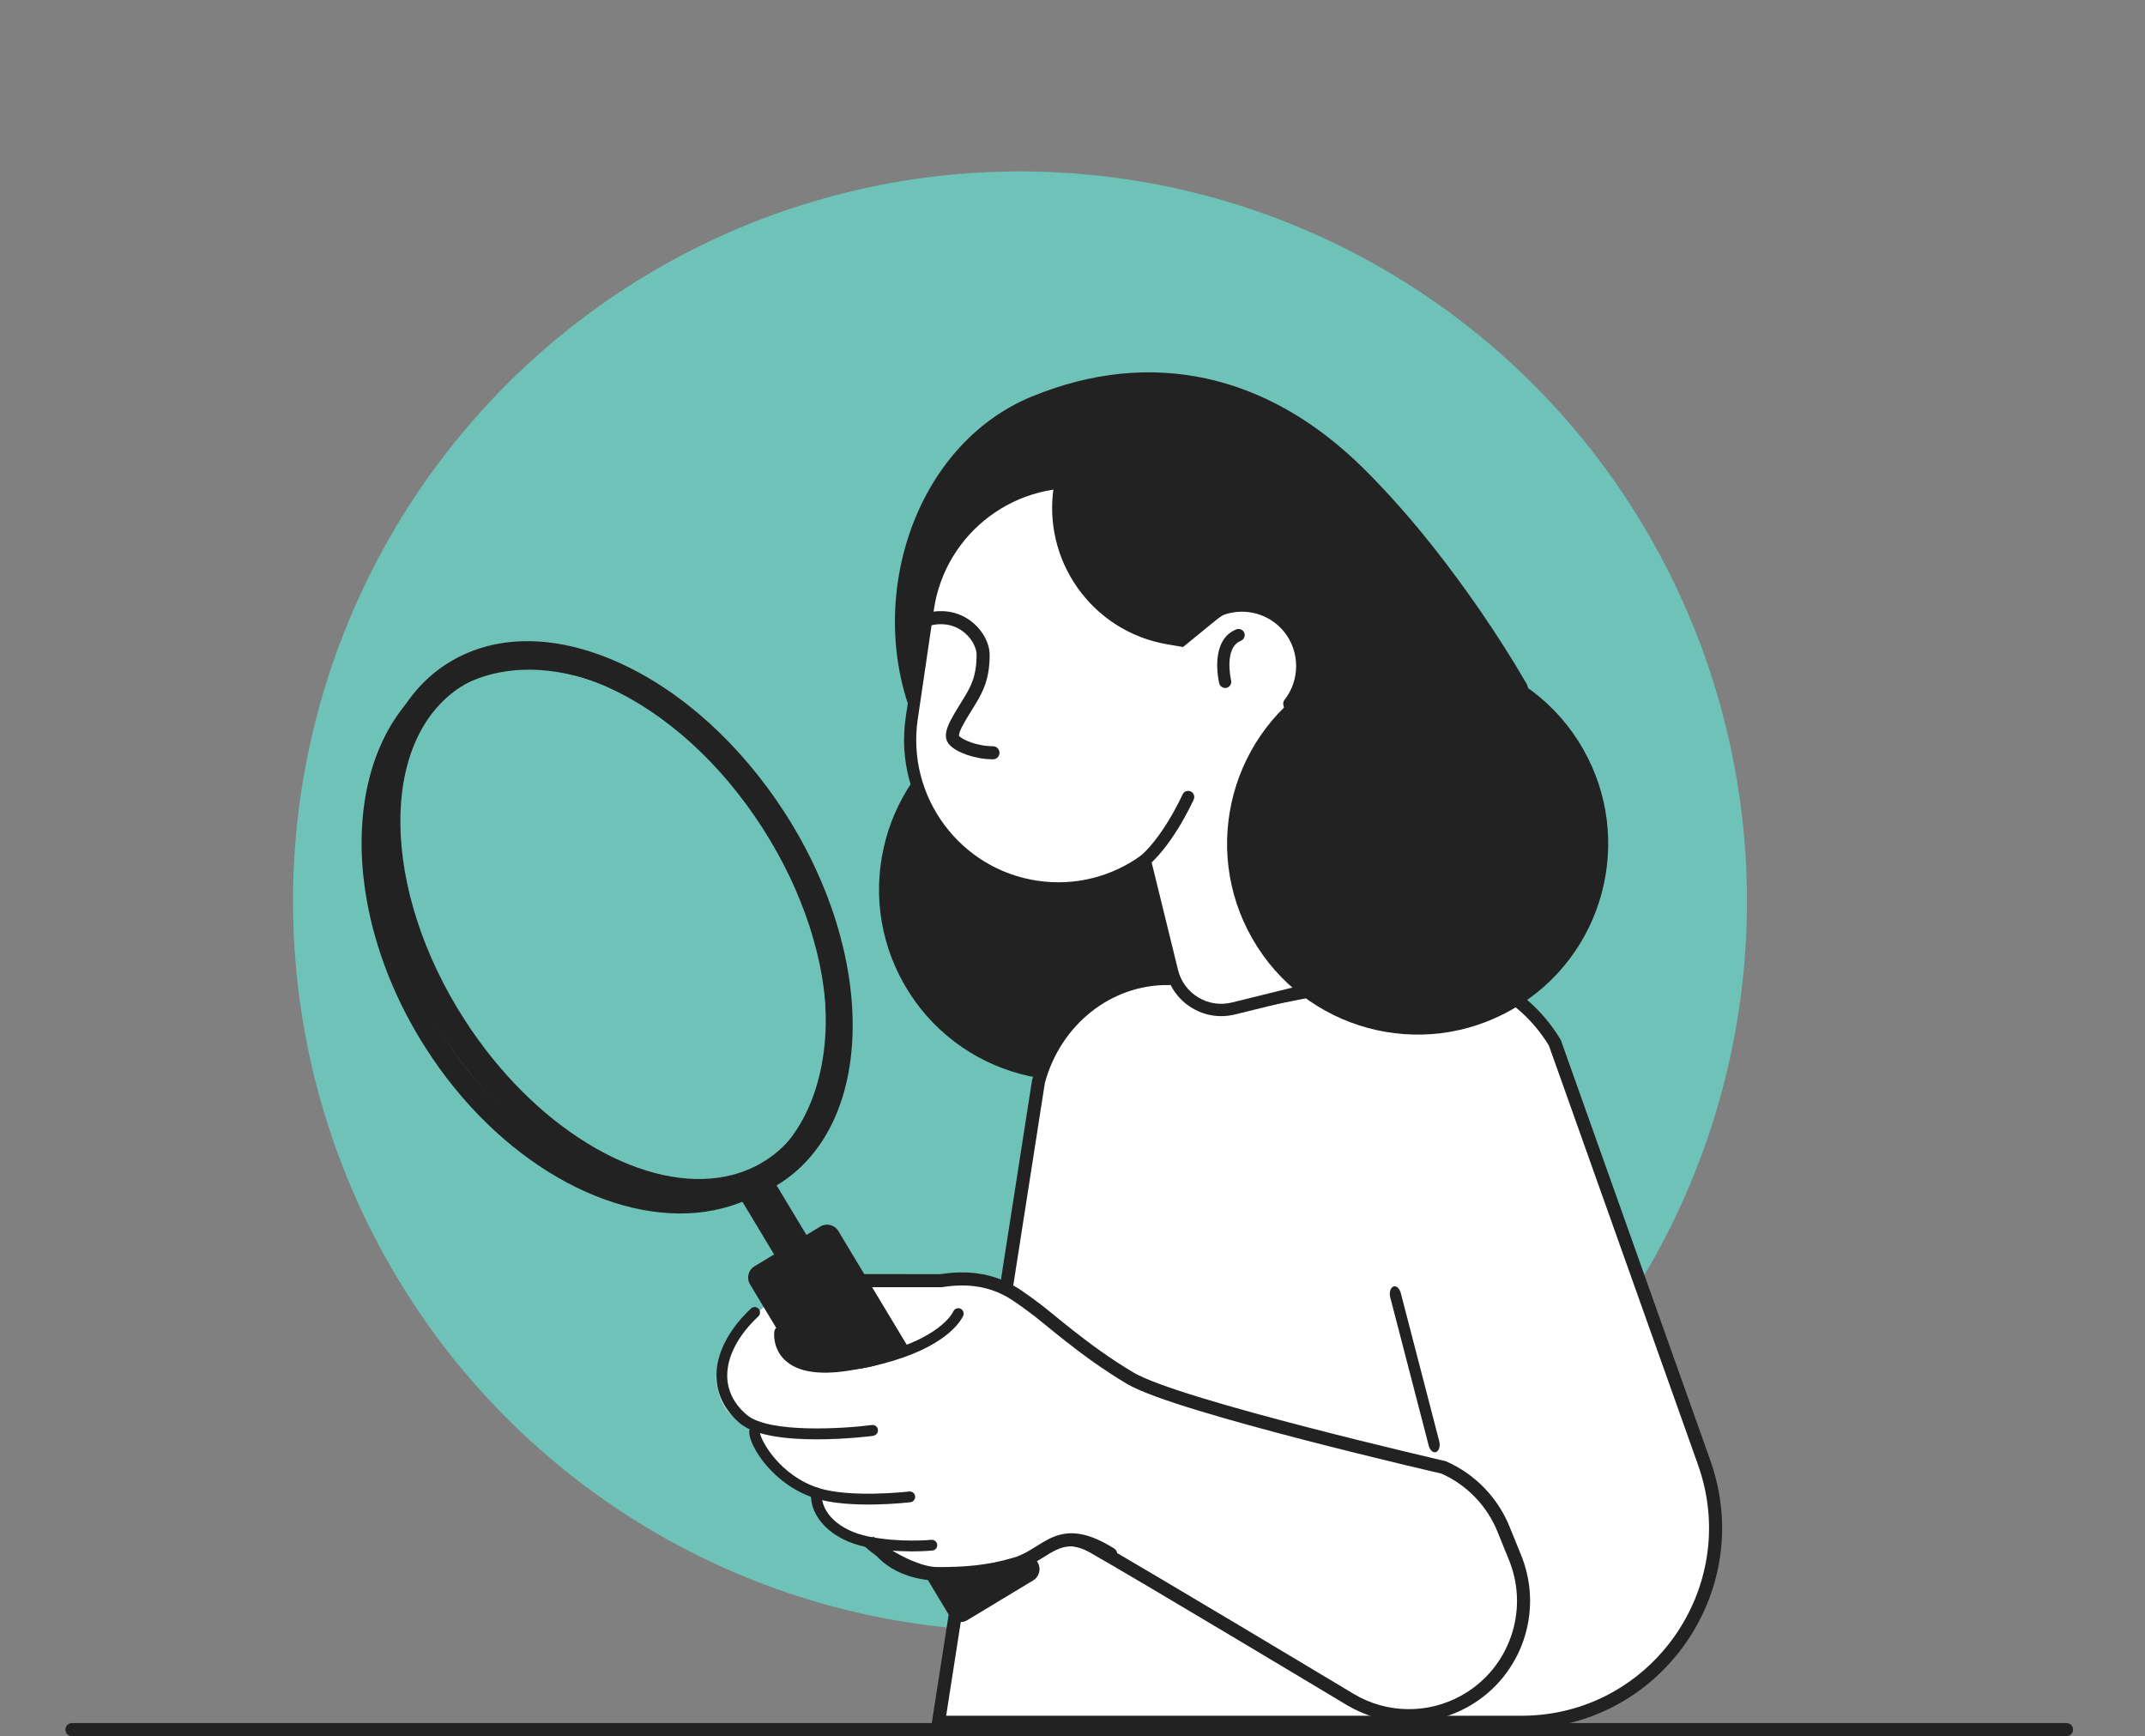 <svg width="388" height="314" viewBox="0 0 388 314" fill="none" xmlns="http://www.w3.org/2000/svg">
<rect x="0" y="0" width="388" height="314" fill="#808080" stroke="none"/>
<ellipse cx="184.5" cy="163" rx="131.5" ry="132" fill="#6EC2B7"/>
<path d="M13.012 312.815L373.805 312.815" stroke="#222222" stroke-width="2.366" stroke-linecap="round" stroke-linejoin="round"/>
<g clip-path="url(#clip0_3413_48220)">
<path d="M186.705 71.686C165.251 80.487 156.467 108.585 165.263 130.075C165.263 130.075 173.577 167.072 178.424 178.921C183.272 190.77 190.33 195.82 200.309 199.064C210.287 202.309 228.107 199.064 241.711 188.4C252.937 182.444 266.452 177.776 272.665 167.664C277.587 152.683 278.487 129.39 276.213 123.823C276.213 123.823 263.99 101.902 246.64 84.721C229.29 67.539 208.159 62.886 186.705 71.698V71.686Z" fill="#222222"/>
<path d="M163.588 178.076C154.107 161.542 159.803 140.441 176.31 130.945C192.816 121.449 213.883 127.154 223.363 143.688C232.843 160.222 227.147 181.324 210.641 190.82C194.134 200.316 173.068 194.611 163.588 178.076Z" fill="#222222"/>
<path d="M281.245 188.579C274.566 177.563 261.783 172.684 250.058 176.61L249.985 176.634L249.911 176.649L229.52 180.674L229.279 180.721L229.04 180.669L211.915 176.971H211.428C200.549 176.824 190.861 184.416 187.844 195.602L169.763 311.49H275.196C299.457 311.489 316.405 287.422 308.259 264.533L308.191 264.341V264.329L281.245 188.579Z" fill="white" stroke="#222222" stroke-width="2.366"/>
<path d="M164.931 129.919L167.848 110.096C170.011 95.429 183.634 85.295 198.265 87.462C210.279 89.24 219.231 98.74 220.873 110.185C225.133 108.618 230.091 109.83 233.12 113.552C236.414 117.608 236.326 123.308 233.22 127.253L242.959 166.91C244.313 172.421 240.951 177.988 235.449 179.344L223.092 182.389C218.177 183.6 213.219 180.588 212.01 175.677L207.084 155.61C201.627 159.554 194.693 161.454 187.516 160.388C172.873 158.221 162.756 144.576 164.92 129.919H164.931Z" fill="white"/>
<path d="M220.906 183.777C221.727 183.777 222.559 183.677 223.38 183.477L235.738 180.433C241.828 178.933 245.555 172.755 244.058 166.654L234.44 127.508C237.568 123.141 237.402 117.063 233.996 112.863C231.034 109.219 226.253 107.663 221.772 108.763C219.564 97.218 210.135 88.095 198.432 86.362C183.212 84.117 169.002 94.684 166.75 109.93L163.833 129.753C161.592 144.998 172.141 159.232 187.361 161.488C194.039 162.476 200.739 161.032 206.397 157.421L210.945 175.944C211.599 178.611 213.252 180.866 215.604 182.289C217.223 183.277 219.054 183.777 220.895 183.777H220.906ZM224.645 110.63C227.551 110.63 230.369 111.919 232.266 114.252C235.15 117.797 235.183 122.975 232.354 126.564C232.144 126.83 232.066 127.186 232.144 127.519L241.883 167.177C243.093 172.088 240.086 177.055 235.183 178.266L222.825 181.311C220.74 181.822 218.577 181.5 216.735 180.377C214.894 179.266 213.596 177.499 213.086 175.41L208.16 155.343C208.072 154.987 207.817 154.687 207.462 154.565C207.118 154.432 206.729 154.487 206.43 154.709C200.972 158.643 194.316 160.276 187.672 159.287C173.661 157.221 163.944 144.109 166.007 130.075L168.924 110.252C170.988 96.218 184.066 86.484 198.088 88.551C209.248 90.195 218.155 99.162 219.764 110.341C219.808 110.674 220.008 110.963 220.296 111.141C220.585 111.307 220.929 111.341 221.25 111.23C222.36 110.83 223.502 110.63 224.634 110.63H224.645Z" fill="#222222"/>
<path d="M206.053 157.554C206.275 157.554 206.508 157.487 206.696 157.343C211.855 153.609 215.759 144.964 215.926 144.598C216.181 144.042 215.926 143.375 215.371 143.131C214.817 142.887 214.151 143.131 213.907 143.687C213.874 143.776 210.08 152.154 205.399 155.543C204.899 155.898 204.788 156.598 205.154 157.098C205.376 157.398 205.709 157.554 206.053 157.554Z" fill="#222222"/>
<path d="M221.601 124.428C221.69 124.428 221.779 124.428 221.868 124.395C222.467 124.25 222.833 123.65 222.689 123.05C222.677 122.995 221.313 117.15 224.452 115.894C225.018 115.661 225.295 115.016 225.074 114.45C224.841 113.883 224.197 113.605 223.631 113.828C218.706 115.805 220.47 123.261 220.537 123.572C220.659 124.084 221.113 124.417 221.613 124.417L221.601 124.428Z" fill="#222222"/>
<path d="M226.543 169.782C217.063 153.248 222.759 132.146 239.266 122.65C255.772 113.154 276.838 118.86 286.319 135.394C295.799 151.928 290.103 173.03 273.596 182.526C257.09 192.022 236.024 186.316 226.543 169.782Z" fill="#222222"/>
<path d="M234.373 113.585C230.812 109.207 224.39 108.54 220.019 112.107L213.995 117.018L211.089 116.518C197.489 114.185 188.348 101.251 190.678 87.628C191.377 83.55 193.018 79.883 195.348 76.794C214.617 70.572 235.727 80.161 243.536 99.251L249.671 114.24C246.01 117.285 241.506 119.274 236.658 119.852C236.625 117.641 235.882 115.429 234.384 113.585H234.373Z" fill="#222222"/>
<path d="M135.247 239.351C135.247 239.351 133.618 249.236 148.472 248.5C163.716 247.739 169.77 243.069 171.302 240.543C171.302 240.543 153.963 231.258 142.936 234.019C138.205 235.204 135.247 239.351 135.247 239.351Z" fill="white"/>
<path d="M157.837 258.696C157.837 258.696 139.726 261.05 134.484 256.657C128.627 251.751 129.823 245.396 134.751 239.465L157.838 258.706L157.837 258.696Z" fill="white"/>
<path d="M164.566 270.719C164.566 270.719 153.778 272 147.676 270.018C139.283 267.288 135.526 258.936 136.717 258.579L164.566 270.719Z" fill="white"/>
<path d="M168.555 279.463C168.555 279.463 162.829 280.052 156.855 278.831C150.882 277.611 147.445 273.869 147.675 270.009L168.554 279.453L168.555 279.463Z" fill="white"/>
<path d="M158.01 278.534C158.018 278.552 158.026 278.572 158.036 278.593C158.095 278.72 158.194 278.913 158.339 279.154C158.629 279.636 159.105 280.307 159.827 281.015C161.169 282.332 163.402 283.82 166.994 284.443L167.731 284.555C174.286 285.426 179.241 283.13 183.838 281.043C188.317 279.01 192.802 276.969 197.67 279.714C201.957 282.132 213.623 289.058 224.199 295.369C229.49 298.527 234.515 301.534 238.216 303.752C240.067 304.861 241.587 305.773 242.644 306.407C243.173 306.724 243.586 306.972 243.867 307.14C244.007 307.225 244.115 307.29 244.187 307.333C244.223 307.355 244.251 307.371 244.269 307.382C244.278 307.387 244.285 307.392 244.29 307.395L244.292 307.395C250.629 311.157 258.466 311.264 264.88 307.708L265.495 307.352L265.497 307.351C274.134 302.181 277.793 291.56 274.239 282.181L274.064 281.736L271.973 276.579C269.948 271.58 266.057 267.567 261.134 265.391C261.127 265.389 261.119 265.388 261.111 265.387C261.019 265.365 260.883 265.334 260.706 265.292C260.351 265.21 259.829 265.089 259.162 264.932C257.828 264.619 255.913 264.167 253.59 263.608C248.944 262.491 242.659 260.95 236.113 259.253C229.569 257.557 222.751 255.704 217.042 253.962C211.388 252.238 206.67 250.579 204.437 249.256C200.199 246.743 196.456 243.971 193.414 241.576C190.317 239.139 188.064 237.193 186.614 236.17C185.056 235.071 183.334 233.626 180.782 232.576C178.273 231.543 174.943 230.898 170.323 231.608L170.233 231.622L170.143 231.622L151.892 231.612L158.01 278.534Z" fill="white" stroke="#222222" stroke-width="2.366"/>
<path d="M127.569 219.143C131.652 218.561 135.521 217.162 139.004 214.89C156.833 203.246 158.002 172.895 141.62 147.234C125.238 121.573 97.404 110.18 79.585 121.833C61.756 133.478 60.587 163.829 76.969 189.489C90.147 210.132 110.745 221.55 127.58 219.151L127.569 219.143ZM91.668 121.394C106.987 119.212 126.037 130.012 138.377 149.343C153.606 173.186 152.939 201.117 136.901 211.599C120.854 222.082 95.42 211.215 80.19 187.363C64.962 163.521 65.628 135.59 81.666 125.108C84.703 123.126 88.082 121.905 91.659 121.396L91.668 121.394Z" fill="#222222"/>
<path d="M130.842 217.759C134.558 217.23 138.053 215.973 141.192 213.947C158.284 202.891 158.626 172.845 141.945 146.981C133.966 134.613 123.32 124.974 111.968 119.854C100.257 114.568 89.153 114.67 80.702 120.135C63.61 131.192 63.268 161.237 79.949 187.102C93.561 208.205 114.365 220.107 130.842 217.759ZM91.888 121.097C97.331 120.321 103.511 121.394 109.96 124.302C120.472 129.049 130.374 138.035 137.85 149.626C153.067 173.223 153.387 200.235 138.55 209.835C135.953 211.517 133.057 212.551 129.968 212.991C115.432 215.062 96.594 203.906 84.042 184.438C68.825 160.84 68.505 133.828 83.341 124.228C85.893 122.572 88.768 121.531 91.886 121.087L91.888 121.097Z" fill="#222222"/>
<path d="M151.637 222.632L187.699 282.574C188.373 283.693 188.012 285.148 186.894 285.823L174.97 293.021C173.852 293.696 172.399 293.336 171.725 292.216L135.662 232.275C134.989 231.155 135.35 229.7 136.468 229.025L148.392 221.827C149.51 221.152 150.963 221.512 151.637 222.632Z" fill="#222222"/>
<path d="M138.471 211.051L146.981 225.195L141.136 228.724L132.626 214.579L138.471 211.051Z" fill="#222222"/>
<path d="M133.872 240.42C133.729 239.967 129.013 246.074 129.598 249.986C130.765 257.72 135.908 257.461 135.908 257.461C135.908 257.461 136.889 267.422 147.485 270.056C148.424 270.287 147.816 276.41 157.067 279.699C158.986 280.383 159.322 284.07 170.735 284.969C187.814 286.305 188.479 274.898 200.308 280.822C194.985 270.056 175.906 235.872 175.906 235.872C175.906 235.872 165.171 246.752 154.776 247.612C140.244 248.814 135.389 245.343 133.883 240.428L133.872 240.42Z" fill="white"/>
<path d="M159.612 246.656C170.957 243.716 173.733 239.023 174.221 237.988C174.446 237.496 174.236 236.915 173.754 236.687C173.263 236.461 172.683 236.672 172.455 237.155C172.157 237.797 169.063 243.481 153.212 245.975C148.46 246.722 145.02 246.231 143.283 244.533C141.764 243.06 141.983 241.137 141.994 241.064C142.058 240.533 141.69 240.043 141.157 239.969C140.625 239.895 140.138 240.274 140.062 240.798C140.042 240.914 139.682 243.731 141.894 245.901C144.12 248.088 148.03 248.76 153.516 247.893C155.781 247.538 157.806 247.114 159.609 246.647L159.612 246.656Z" fill="#222222"/>
<path d="M157.974 259.663C158.505 259.588 158.869 259.102 158.804 258.569C158.728 258.037 158.25 257.651 157.709 257.728C152.788 258.37 139.14 259.279 135.106 255.908C132.849 254.02 131.625 251.639 131.548 249.017C131.448 245.47 133.446 241.575 137.173 238.075C137.564 237.704 137.585 237.089 137.214 236.698C136.843 236.307 136.23 236.286 135.839 236.657C131.695 240.552 129.485 244.96 129.597 249.077C129.686 252.271 131.159 255.158 133.854 257.418C139.363 262.029 157.203 259.783 157.958 259.685L157.967 259.684L157.974 259.663Z" fill="#222222"/>
<path d="M164.704 271.686C165.225 271.612 165.6 271.134 165.534 270.601C165.469 270.068 164.99 269.682 164.448 269.75C164.342 269.765 153.791 270.982 147.978 269.088C141.081 266.844 137.678 260.632 137.482 259.18C137.664 258.937 137.745 258.61 137.652 258.297C137.499 257.777 136.956 257.489 136.436 257.642C136.228 257.701 135.54 257.987 135.527 259.005C135.495 261.347 139.612 268.425 147.375 270.949C153.601 272.972 164.229 271.744 164.684 271.689L164.704 271.686Z" fill="#222222"/>
<path d="M168.693 280.429C169.204 280.356 169.581 279.888 169.526 279.364C169.47 278.829 168.99 278.434 168.457 278.49C168.399 278.498 162.795 279.05 157.045 277.877C151.883 276.827 148.433 273.609 148.649 270.067C148.681 269.53 148.27 269.065 147.734 269.033C147.197 269.001 146.734 269.412 146.702 269.95C146.43 274.486 150.52 278.53 156.656 279.786C162.711 281.025 168.41 280.45 168.653 280.425C168.662 280.424 168.682 280.421 168.691 280.42L168.693 280.429Z" fill="#222222"/>
<path d="M259.631 262.651C259.681 262.643 259.731 262.635 259.789 262.61C260.318 262.377 260.56 261.495 260.332 260.637L253.38 233.846C253.152 232.988 252.544 232.455 252.024 232.686C251.495 232.919 251.254 233.801 251.481 234.659L258.434 261.45C258.638 262.228 259.149 262.727 259.641 262.649L259.631 262.651Z" fill="#222222"/>
<path d="M168.37 111.895C174.284 110.712 177.833 115.444 177.833 118.402C177.833 122.542 176.722 124.591 175.467 126.682C173.693 129.639 171.563 132.597 172.51 133.78C173.456 134.963 176.65 136.145 179.607 136.145" stroke="#222222" stroke-width="2.366" stroke-linecap="round"/>
<path d="M201.527 280.051C202.081 280.397 202.249 281.127 201.903 281.681C201.557 282.235 200.827 282.403 200.273 282.057L201.527 280.051ZM183.748 282.828L183.408 281.695L183.748 282.828ZM200.9 281.054L200.273 282.057C197.988 280.629 196.255 279.972 194.876 279.755C193.525 279.543 192.449 279.743 191.438 280.154C190.375 280.586 189.417 281.23 188.216 281.976C187.052 282.699 185.722 283.471 184.087 283.961L183.748 282.828L183.408 281.695C184.73 281.299 185.841 280.666 186.968 279.966C188.059 279.289 189.245 278.491 190.548 277.962C191.903 277.411 193.414 277.131 195.243 277.418C197.042 277.7 199.08 278.521 201.527 280.051L200.9 281.054ZM183.748 282.828L184.087 283.961C178.829 285.539 174.332 285.786 169.552 285.786V284.603V283.42C174.236 283.42 178.469 283.177 183.408 281.695L183.748 282.828ZM169.552 284.603V285.786C167.098 285.786 164.174 284.634 161.765 283.356C159.352 282.076 157.176 280.519 156.248 279.474L157.132 278.688L158.016 277.902C158.665 278.632 160.546 280.032 162.873 281.266C165.204 282.502 167.701 283.42 169.552 283.42V284.603Z" fill="#222222"/>
</g>
<defs>
<clipPath id="clip0_3413_48220">
<rect width="287.451" height="247.645" fill="white" transform="translate(40.219 65.17)"/>
</clipPath>
</defs>
</svg>
